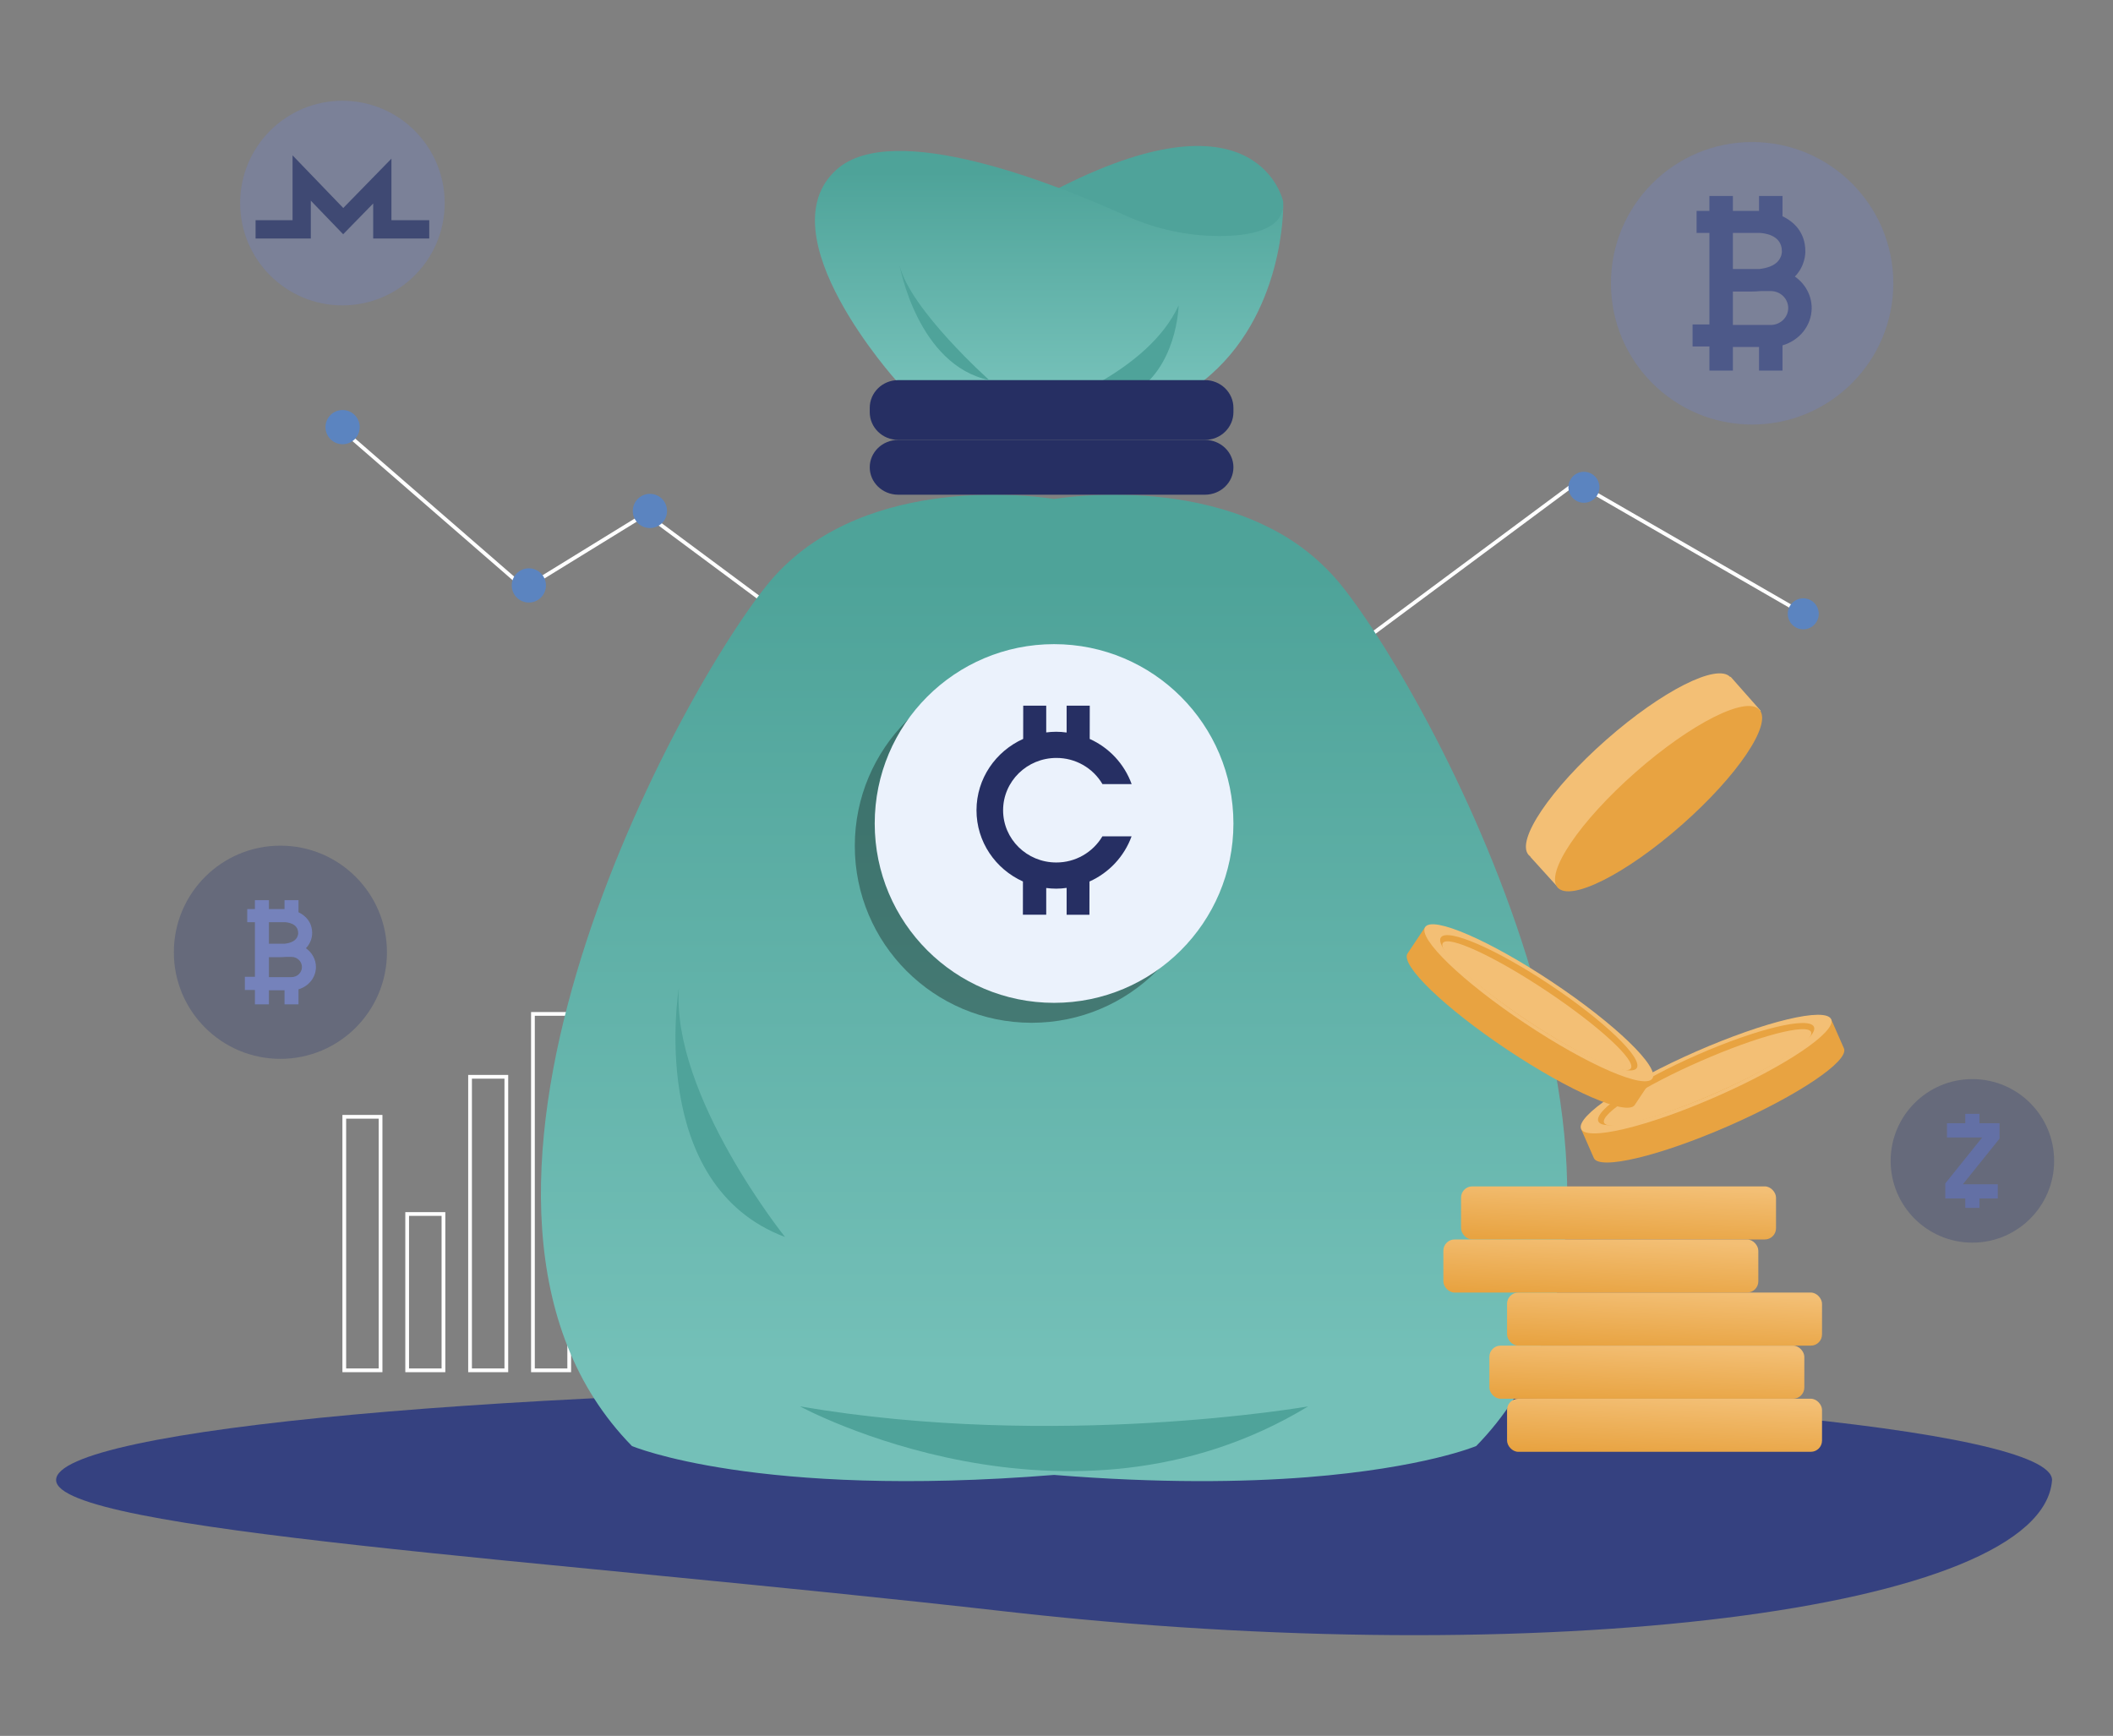 <?xml version="1.0" encoding="UTF-8"?> <svg xmlns="http://www.w3.org/2000/svg" width="566" height="465" viewBox="0 0 566 465" fill="none"><rect x="0" y="0" width="566" height="465" fill="#808080" stroke="none"/><path d="M480.932 163.156L422.181 129.261L308.069 213.998L278.693 195.921L235.76 233.205" stroke="white"></path><circle cx="424.28" cy="130.529" r="4.151" transform="rotate(-180 424.28 130.529)" fill="#5B84C0"></circle><circle cx="309.038" cy="214.699" r="4.151" transform="rotate(-180 309.038 214.699)" fill="#5B84C0"></circle><circle cx="279.662" cy="196.625" r="4.151" transform="rotate(-180 279.662 196.625)" fill="#5B84C0"></circle><circle cx="234.47" cy="235.037" r="4.151" transform="rotate(-180 234.47 235.037)" fill="#5B84C0"></circle><circle cx="483.031" cy="164.426" r="4.151" transform="rotate(-180 483.031 164.426)" fill="#5B84C0"></circle><path d="M363.862 193.77L299.001 231.19L173.021 137.64L140.59 157.597L93.192 116.436" stroke="white"></path><circle r="4.582" transform="matrix(-1 0 0 1 301.319 229.791)" fill="#5B84C0"></circle><circle r="4.582" transform="matrix(-1 0 0 1 174.091 136.869)" fill="#5B84C0"></circle><circle r="4.582" transform="matrix(-1 0 0 1 141.66 156.82)" fill="#5B84C0"></circle><circle r="4.582" transform="matrix(-1 0 0 1 91.769 114.414)" fill="#5B84C0"></circle><circle r="4.582" transform="matrix(-1 0 0 1 366.18 192.371)" fill="#5B84C0"></circle><path d="M269.485 431.68C412.44 447.958 547.174 431.68 549.675 396.45C549.675 382.758 430.95 371.658 284.496 371.658C138.041 371.658 15.027 382.758 15.027 396.45C15.027 410.142 147.26 417.762 269.485 431.68Z" fill="#354180"></path><rect x="92.222" y="299.158" width="9.719" height="67.91" stroke="white"></rect><rect x="109.066" y="325.195" width="9.719" height="41.877" stroke="white"></rect><rect x="125.911" y="288.441" width="9.719" height="78.629" stroke="white"></rect><rect x="142.755" y="271.598" width="9.719" height="95.474" stroke="white"></rect><path d="M395.425 387.35C395.425 387.35 381.47 393.233 350.103 395.707C332.931 397.045 310.535 397.351 282.35 395.09C202.685 401.486 169.276 387.35 169.276 387.35C107.486 324.256 179.574 189.069 205.32 156.87C217.222 141.996 234.612 135.923 249.881 133.685C260.649 132.141 271.58 132.131 282.35 133.656C293.122 132.131 304.056 132.141 314.825 133.685C322.944 134.873 331.668 137.145 339.839 141.263C347.408 144.982 354.075 150.308 359.375 156.87C385.126 189.069 457.215 324.256 395.425 387.35Z" fill="url(#paint0_linear_1728_360)"></path><path d="M343.713 53.969C343.713 53.969 337.318 23.369 284.421 49.969C231.523 76.568 331.732 70.544 331.732 70.544C331.732 70.544 344.364 62.903 343.713 53.969Z" fill="#4FA39A"></path><path d="M240.184 102.079C240.184 102.079 204.719 62.846 224.072 45.44C239.253 31.801 283.196 49.478 301.452 57.712C309.32 61.308 317.867 63.188 326.52 63.227C335.027 63.227 343.574 61.537 343.736 54.775C343.736 54.775 344.314 84.655 322.256 102.085C300.198 119.514 240.184 102.079 240.184 102.079Z" fill="url(#paint1_linear_1728_360)"></path><path d="M281.016 108.675C281.016 108.675 307.562 99.668 315.713 81.805C315.713 81.805 315.386 99.016 302.671 105.835C289.956 112.655 281.016 108.675 281.016 108.675Z" fill="#4FA39A"></path><path d="M322.767 101.822H240.6C236.389 101.822 232.974 105.151 232.974 109.257V110.402C232.974 114.508 236.389 117.836 240.6 117.836H322.767C326.979 117.836 330.393 114.508 330.393 110.402V109.257C330.393 105.151 326.979 101.822 322.767 101.822Z" fill="#262F63"></path><path d="M214.29 376.732C214.29 376.732 286.073 415.767 350.41 376.732C350.41 376.732 282.873 388.508 214.29 376.732Z" fill="#4FA39A"></path><path d="M240.979 71.131C240.979 71.131 245.782 97.829 265 101.824C265 101.824 243.866 82.964 240.979 71.131Z" fill="#4FA39A"></path><path d="M181.842 264.633C181.842 264.633 173.01 317.394 210.288 331.358C210.288 331.358 179.879 293.464 181.842 264.633Z" fill="#4FA39A"></path><path opacity="0.34" d="M276.347 273.974C302.511 273.974 323.721 252.764 323.721 226.599C323.721 200.435 302.511 179.225 276.347 179.225C250.182 179.225 228.972 200.435 228.972 226.599C228.972 252.764 250.182 273.974 276.347 273.974Z" fill="#0A0A0A"></path><path d="M322.77 117.838H240.597C236.387 117.838 232.974 121.124 232.974 125.178C232.974 129.231 236.387 132.517 240.597 132.517H322.77C326.98 132.517 330.393 129.231 330.393 125.178C330.393 121.124 326.98 117.838 322.77 117.838Z" fill="#262F63"></path><path d="M282.349 268.633C308.882 268.633 330.392 247.124 330.392 220.591C330.392 194.058 308.882 172.549 282.349 172.549C255.817 172.549 234.307 194.058 234.307 220.591C234.307 247.124 255.817 268.633 282.349 268.633Z" fill="#EBF2FC"></path><path fill-rule="evenodd" clip-rule="evenodd" d="M282.93 231.035C275.056 231.032 268.687 224.76 268.697 217.028C268.713 209.293 275.103 203.029 282.974 203.031C288.039 203.012 292.734 205.678 295.312 210.037L303.131 210.04C301.177 204.652 297.123 200.287 291.895 197.94L291.909 189.036L285.712 189.033V196.222C284.794 196.091 283.859 196.017 282.902 196.017C282.001 196.017 281.118 196.084 280.247 196.198V189.03L274.087 189.029L274.073 197.933C266.707 201.25 261.582 208.55 261.57 217.025C261.556 225.5 266.656 232.804 274.011 236.125L273.998 245.029L280.248 245.032V237.867C281.118 237.981 282.001 238.049 282.903 238.049C283.859 238.049 284.794 237.974 285.713 237.843V245.036L291.82 245.037L291.833 236.134C297.071 233.789 301.137 229.428 303.109 224.038H295.291C292.699 228.393 287.998 231.053 282.929 231.035L282.93 231.035Z" fill="#262F63"></path><rect x="403.69" y="346.242" width="84.368" height="14.219" rx="3" fill="url(#paint2_linear_1728_360)"></rect><rect x="391.366" y="317.799" width="84.368" height="14.219" rx="3" fill="url(#paint3_linear_1728_360)"></rect><rect x="398.95" y="360.459" width="84.368" height="14.219" rx="3" fill="url(#paint4_linear_1728_360)"></rect><rect x="386.626" y="332.021" width="84.368" height="14.219" rx="3" fill="url(#paint5_linear_1728_360)"></rect><rect x="403.69" y="374.68" width="84.368" height="14.219" rx="3" fill="url(#paint6_linear_1728_360)"></rect><path fill-rule="evenodd" clip-rule="evenodd" d="M490.51 273.039L423.511 302.4L426.928 310.198L426.93 310.197C426.93 310.197 426.93 310.197 426.93 310.198C428.398 313.547 444.586 309.689 463.087 301.582C481.588 293.474 495.397 284.186 493.929 280.836C493.921 280.818 493.912 280.799 493.903 280.781L490.51 273.039Z" fill="#E8A341"></path><ellipse cx="457.015" cy="287.72" rx="36.575" ry="6.621" transform="rotate(-23.665 457.015 287.72)" fill="#F3BF75"></ellipse><ellipse cx="457.014" cy="287.72" rx="31.53" ry="5.675" transform="rotate(-23.665 457.014 287.72)" fill="#E8A341"></ellipse><ellipse cx="457.398" cy="288.587" rx="30.269" ry="4.73" transform="rotate(-23.665 457.398 288.587)" fill="#F3BF75"></ellipse><path fill-rule="evenodd" clip-rule="evenodd" d="M442.615 288.904L381.752 248.324L377.03 255.407L377.031 255.408C377.03 255.409 377.03 255.41 377.029 255.411C375.001 258.453 386.981 270.004 403.787 281.21C420.594 292.416 435.863 299.033 437.892 295.991C437.903 295.974 437.914 295.956 437.925 295.938L442.615 288.904Z" fill="#E8A341"></path><ellipse cx="412.186" cy="268.616" rx="36.575" ry="6.621" transform="rotate(33.694 412.186 268.616)" fill="#F3BF75"></ellipse><ellipse cx="412.187" cy="268.614" rx="31.53" ry="5.675" transform="rotate(33.694 412.187 268.614)" fill="#E8A341"></ellipse><ellipse cx="411.663" cy="269.403" rx="30.269" ry="4.73" transform="rotate(33.694 411.663 269.403)" fill="#F3BF75"></ellipse><path fill-rule="evenodd" clip-rule="evenodd" d="M409.971 229.451C409.774 229.322 409.598 229.171 409.445 228.998C406.02 225.108 415.347 211.299 430.277 198.155C445.142 185.069 459.956 177.575 463.465 181.349L463.56 181.264L471.651 190.419L417.562 237.957L409.908 229.508L409.971 229.451Z" fill="#F3BF75"></path><ellipse cx="444.273" cy="213.939" rx="36.016" ry="9.384" transform="rotate(-41.36 444.273 213.939)" fill="#E8A341"></ellipse><g opacity="0.7"><path opacity="0.4" d="M528.336 332.868C540.427 332.868 550.229 323.062 550.229 310.964C550.229 298.867 540.427 289.061 528.336 289.061C516.244 289.061 506.442 298.867 506.442 310.964C506.442 323.062 516.244 332.868 528.336 332.868Z" fill="#24326E"></path><path d="M535.602 300.885H530.244V298.369H526.43V300.885H521.528V304.699H530.958L521.068 317.019V321.042H526.43V323.562H530.244V321.042H535.142V317.228H525.789L535.602 305.009V300.885Z" fill="#5769B5"></path><path opacity="0.4" d="M469.334 113.726C490.223 113.726 507.157 96.784 507.157 75.885C507.157 54.987 490.223 38.045 469.334 38.045C448.445 38.045 431.511 54.987 431.511 75.885C431.511 96.784 448.445 113.726 469.334 113.726Z" fill="#7083D4"></path><path d="M485.285 82.507C485.285 79.053 483.509 75.98 480.787 74.082C483.531 71.238 483.608 67.951 483.585 67.235C483.562 62.446 480.764 59.503 477.47 57.932V52.496H471.187V56.499H464.18V52.496H457.889V56.499H454.458V62.401H457.897V75.142V86.907H453.383V92.808H457.897V99.274H464.18V92.945H471.187V99.274H477.47V92.511C481.984 91.215 485.285 87.219 485.285 82.507ZM471.301 62.393C472.369 62.431 477.302 62.843 477.302 67.281C477.302 67.334 477.302 67.387 477.31 67.441C477.31 67.456 477.317 68.95 476.067 70.186C475.068 71.177 473.429 71.817 471.271 72.061H464.18V62.393H471.301ZM474.328 87.044H464.18V78.092H469.09C469.967 78.092 470.806 78.054 471.614 77.97H474.328C476.906 77.97 479.002 80.006 479.002 82.507C479.002 85.008 476.906 87.044 474.328 87.044Z" fill="#38488D"></path><path opacity="0.4" d="M75.109 283.635C90.871 283.635 103.648 270.851 103.648 255.082C103.648 239.313 90.871 226.529 75.109 226.529C59.347 226.529 46.57 239.313 46.57 255.082C46.57 270.851 59.347 283.635 75.109 283.635Z" fill="#24326E"></path><path d="M84.628 259.035C84.628 256.974 83.568 255.14 81.944 254.007C83.582 252.31 83.627 250.349 83.614 249.921C83.6 247.063 81.93 245.307 79.964 244.369V241.125H76.215V243.514H72.033V241.125H68.279V243.514H66.231V247.036H68.284V254.639V261.661H65.59V265.183H68.284V269.041H72.033V265.265H76.215V269.041H79.964V265.005C82.658 264.232 84.628 261.847 84.628 259.035ZM76.283 247.031C76.92 247.054 79.864 247.3 79.864 249.948C79.864 249.98 79.864 250.012 79.869 250.044C79.869 250.053 79.873 250.945 79.127 251.682C78.531 252.273 77.552 252.656 76.265 252.801H72.033V247.031H76.283ZM78.089 261.743H72.033V256.4H74.963C75.487 256.4 75.987 256.378 76.469 256.328H78.089C79.627 256.328 80.879 257.543 80.879 259.035C80.879 260.528 79.627 261.743 78.089 261.743Z" fill="#7083D4"></path><path opacity="0.4" d="M91.722 81.805C106.853 81.805 119.118 69.534 119.118 54.396C119.118 39.258 106.853 26.986 91.722 26.986C76.591 26.986 64.325 39.258 64.325 54.396C64.325 69.534 76.591 81.805 91.722 81.805Z" fill="#7083D4"></path><path d="M114.982 63.886H99.963V54.514L91.92 62.748L83.256 53.752V63.886H68.46V58.99H78.366V41.613L91.947 55.717L104.853 42.495V58.99H114.982V63.886Z" fill="#24326E"></path></g><defs><linearGradient id="paint0_linear_1728_360" x1="282.159" y1="366.872" x2="282.159" y2="153.963" gradientUnits="userSpaceOnUse"><stop stop-color="#74C0B8"></stop><stop offset="1" stop-color="#4EA399"></stop></linearGradient><linearGradient id="paint1_linear_1728_360" x1="280.928" y1="101.983" x2="280.928" y2="46.067" gradientUnits="userSpaceOnUse"><stop stop-color="#74C0B8"></stop><stop offset="1" stop-color="#4EA399"></stop></linearGradient><linearGradient id="paint2_linear_1728_360" x1="455.608" y1="362.357" x2="456.501" y2="345.648" gradientUnits="userSpaceOnUse"><stop stop-color="#E8A341"></stop><stop offset="0.98" stop-color="#F3BF75"></stop></linearGradient><linearGradient id="paint3_linear_1728_360" x1="443.285" y1="333.914" x2="444.177" y2="317.204" gradientUnits="userSpaceOnUse"><stop stop-color="#E8A341"></stop><stop offset="0.98" stop-color="#F3BF75"></stop></linearGradient><linearGradient id="paint4_linear_1728_360" x1="450.869" y1="376.574" x2="451.761" y2="359.864" gradientUnits="userSpaceOnUse"><stop stop-color="#E8A341"></stop><stop offset="0.98" stop-color="#F3BF75"></stop></linearGradient><linearGradient id="paint5_linear_1728_360" x1="438.545" y1="348.137" x2="439.438" y2="331.427" gradientUnits="userSpaceOnUse"><stop stop-color="#E8A341"></stop><stop offset="0.98" stop-color="#F3BF75"></stop></linearGradient><linearGradient id="paint6_linear_1728_360" x1="455.608" y1="390.795" x2="456.501" y2="374.085" gradientUnits="userSpaceOnUse"><stop stop-color="#E8A341"></stop><stop offset="0.98" stop-color="#F3BF75"></stop></linearGradient></defs></svg> 